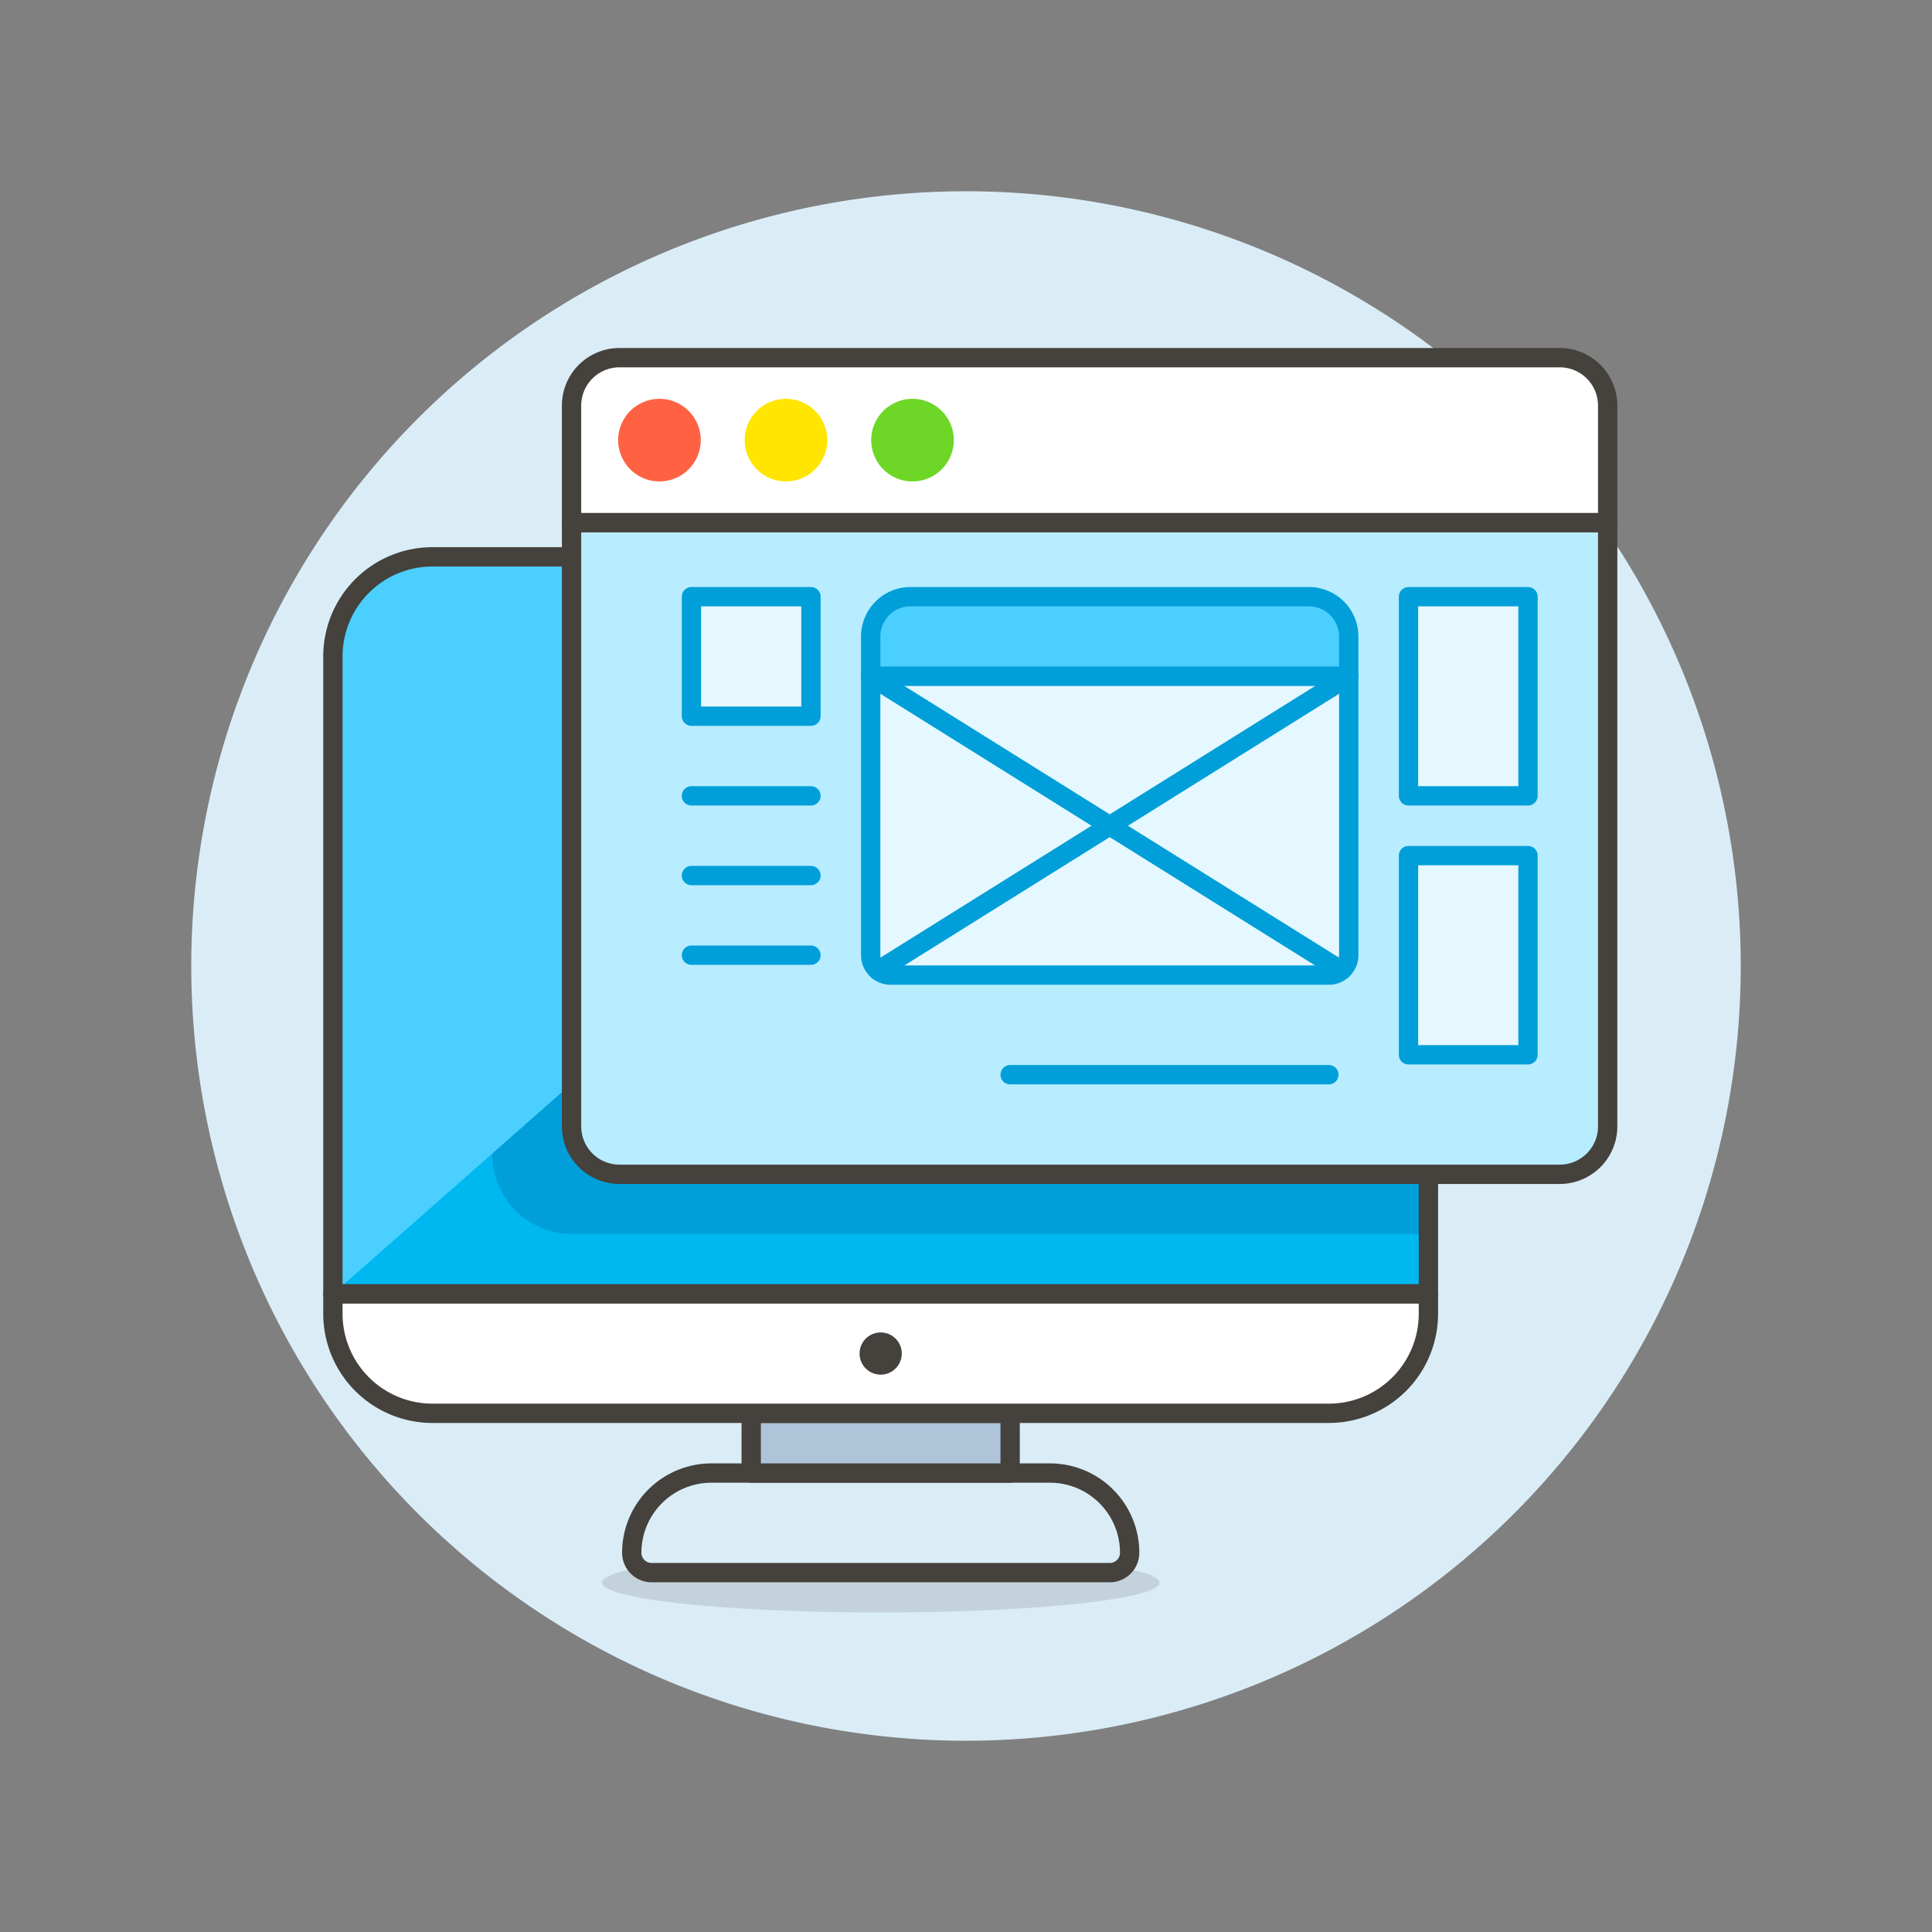 <svg viewBox="-1.75 -1.75 350 350" xmlns="http://www.w3.org/2000/svg" id="Layout-Design-2--Streamline-Ux.svg" height="350" width="350"><rect x="-1.75" y="-1.75" width="350" height="350" fill="#808080" stroke="none"/><path d="M34.65 173.25a138.6 138.6 0 1 0 277.2 0 138.6 138.6 0 1 0 -277.2 0Z" fill="#daedf7" stroke="#daedf7" stroke-width="3.5"></path><path d="M107.276 284.955a50.516 5.412 0 1 0 101.032 0 50.516 5.412 0 1 0 -101.032 0Z" fill="#45413c" opacity=".15" stroke-width="3.5"></path><path d="M202.897 279.542a14.435 14.435 0 0 0 -14.432 -14.435h-61.33a14.435 14.435 0 0 0 -14.435 14.435 3.607 3.607 0 0 0 3.611 3.607h82.98a3.607 3.607 0 0 0 3.607 -3.607Z" fill="#daedf7" stroke="#45413c" stroke-linecap="round" stroke-linejoin="round" stroke-width="3.5"></path><path d="M134.338 254.282h46.909v10.825H134.338z" fill="#adc4d9" stroke="#45413c" stroke-linecap="round" stroke-linejoin="round" stroke-width="3.5"></path><path d="M257.02 232.633H58.558v3.607a18.042 18.042 0 0 0 18.042 18.042H238.981a18.039 18.039 0 0 0 18.039 -18.042Z" fill="#ffffff" stroke="#45413c" stroke-linecap="round" stroke-linejoin="round" stroke-width="3.5"></path><path d="M257.02 117.169a18.039 18.039 0 0 0 -18.039 -18.042H76.608a18.042 18.042 0 0 0 -18.049 18.042v115.464h198.461Z" fill="#00b8f0" stroke-width="3.5"></path><path d="M210.114 99.127h-133.506a18.042 18.042 0 0 0 -18.049 18.042v115.464Z" fill="#4acfff" stroke-width="3.5"></path><path d="M238.981 99.127a18.046 18.046 0 0 1 18.039 18.042v104.643H101.871a14.428 14.428 0 0 1 -14.432 -14.432v-0.173l122.675 -108.08Z" fill="#009fd9" stroke-width="3.5"></path><path d="M210.114 99.127 87.432 207.193l0 -108.066 122.682 0z" fill="#4acfff" stroke-width="3.5"></path><path d="M87.432 99.127V207.207L58.558 232.633V117.169a18.049 18.049 0 0 1 18.042 -18.042Z" fill="#4acfff" stroke-width="3.5"></path><path d="M257.02 117.169a18.039 18.039 0 0 0 -18.039 -18.042H76.608a18.042 18.042 0 0 0 -18.049 18.042v115.464h198.461Z" fill="none" stroke="#45413c" stroke-linecap="round" stroke-linejoin="round" stroke-width="3.5"></path><path d="M153.971 243.458a3.822 3.822 0 1 0 7.644 0 3.822 3.822 0 1 0 -7.644 0Z" fill="#45413c" stroke-width="3.5"></path><path d="M289.497 202.325a8.687 8.687 0 0 1 -8.662 8.662H110.454a8.687 8.687 0 0 1 -8.662 -8.662V92.921h187.706Z" fill="#b8ecff" stroke="#45413c" stroke-linecap="round" stroke-linejoin="round" stroke-width="3.5"></path><path d="M289.497 92.921H101.791v-21.216a8.687 8.687 0 0 1 8.662 -8.662h170.381a8.687 8.687 0 0 1 8.662 8.662Z" fill="#ffffff" stroke="#45413c" stroke-linecap="round" stroke-linejoin="round" stroke-width="3.5"></path><path d="M111.985 77.983a5.731 5.731 0 1 0 11.462 0 5.731 5.731 0 1 0 -11.462 0Z" fill="#ff6242" stroke="#ff6242" stroke-linecap="round" stroke-linejoin="round" stroke-width="3.5"></path><path d="M134.906 77.983a5.731 5.731 0 1 0 11.462 0 5.731 5.731 0 1 0 -11.462 0Z" fill="#ffe500" stroke="#ffe500" stroke-linecap="round" stroke-linejoin="round" stroke-width="3.5"></path><path d="M157.827 77.983a5.731 5.731 0 1 0 11.462 0 5.731 5.731 0 1 0 -11.462 0Z" fill="#6dd627" stroke="#6dd627" stroke-linecap="round" stroke-linejoin="round" stroke-width="3.5"></path><path d="m123.513 106.344 21.649 0 0 21.649 -21.649 0Z" fill="#e5f8ff" stroke="#009fd9" stroke-linecap="round" stroke-linejoin="round" stroke-width="3.5"></path><path d="M242.588 120.776H155.987v-7.218a7.218 7.218 0 0 1 7.214 -7.214h72.169a7.218 7.218 0 0 1 7.218 7.214Z" fill="#4acfff" stroke="#009fd9" stroke-linecap="round" stroke-linejoin="round" stroke-width="3.5"></path><path d="M242.588 171.292a3.607 3.607 0 0 1 -3.607 3.607H159.598a3.611 3.611 0 0 1 -3.611 -3.607V120.776h86.601Z" fill="#e5f8ff" stroke="#009fd9" stroke-linecap="round" stroke-linejoin="round" stroke-width="3.5"></path><path d="m155.987 120.776 85.267 53.292" fill="none" stroke="#009fd9" stroke-linecap="round" stroke-linejoin="round" stroke-width="3.5"></path><path d="m157.304 174.078 85.284 -53.302" fill="none" stroke="#009fd9" stroke-linecap="round" stroke-linejoin="round" stroke-width="3.5"></path><path d="m123.513 142.425 21.649 0" fill="none" stroke="#009fd9" stroke-linecap="round" stroke-linejoin="round" stroke-width="3.5"></path><path d="m123.513 156.861 21.649 0" fill="none" stroke="#009fd9" stroke-linecap="round" stroke-linejoin="round" stroke-width="3.5"></path><path d="m123.513 171.292 21.649 0" fill="none" stroke="#009fd9" stroke-linecap="round" stroke-linejoin="round" stroke-width="3.5"></path><path d="m253.413 106.344 21.649 0 0 36.085 -21.649 0Z" fill="#e5f8ff" stroke="#009fd9" stroke-linecap="round" stroke-linejoin="round" stroke-width="3.5"></path><path d="m253.413 153.25 21.649 0 0 36.085 -21.649 0Z" fill="#e5f8ff" stroke="#009fd9" stroke-linecap="round" stroke-linejoin="round" stroke-width="3.5"></path><path d="m181.247 192.942 57.734 0" fill="none" stroke="#009fd9" stroke-linecap="round" stroke-linejoin="round" stroke-width="3.5"></path></svg>